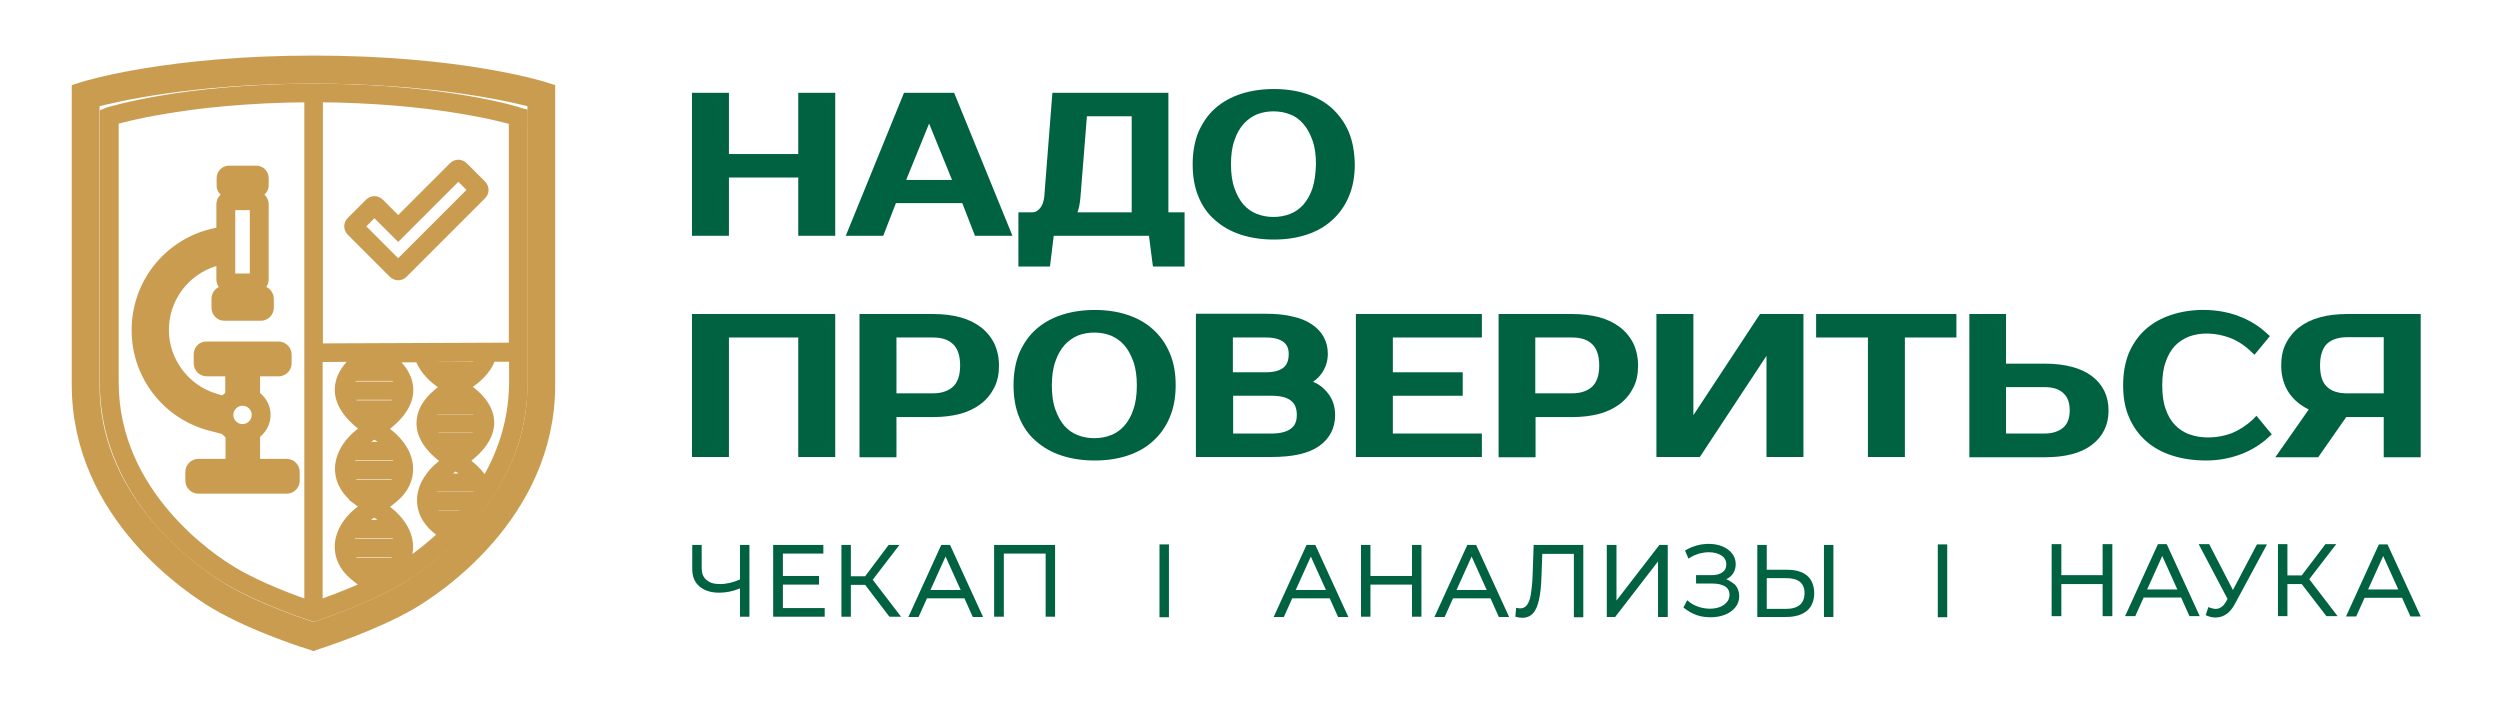 <?xml version="1.0" encoding="UTF-8"?> <svg xmlns="http://www.w3.org/2000/svg" xmlns:xlink="http://www.w3.org/1999/xlink" version="1.1" id="Слой_1" x="0px" y="0px" viewBox="0 0 92.67 26.67" style="enable-background:new 0 0 92.67 26.67;" xml:space="preserve"> <style type="text/css"> .st0{fill:#006241;} .st1{fill:#CA9C50;stroke:#CA9C50;stroke-width:0.48;stroke-miterlimit:10;} </style> <g> <g> <g> <g> <polygon class="st0" points="29.59,5.71 27.02,5.71 27.02,3.44 25.65,3.44 25.65,8.74 27.02,8.74 27.02,6.58 29.59,6.58 29.59,8.74 30.96,8.74 30.96,3.44 29.59,3.44 "></polygon> <path class="st0" d="M35.37,3.44h-1.86l-2.13,5.23l-0.03,0.07h1.39l0.47-1.21h2.46l0.47,1.21h1.39l-2.15-5.27L35.37,3.44z M33.59,6.67l0.85-2.09l0.85,2.09H33.59z"></path> <path class="st0" d="M43.31,3.44h-4.3l-0.3,3.84c-0.02,0.19-0.07,0.34-0.17,0.45c-0.09,0.1-0.17,0.14-0.27,0.14h-0.52v2.01h1.17 l0.14-1.14h3.53l0.14,1.09l0.01,0.05h1.17V7.87h-0.6V3.44z M41.94,7.87h-2c0.05-0.13,0.09-0.32,0.11-0.56l0.24-3h1.66V7.87z"></path> <path class="st0" d="M50,4.9c-0.15-0.35-0.36-0.64-0.62-0.88c-0.26-0.24-0.59-0.42-0.95-0.54c-0.36-0.12-0.77-0.18-1.21-0.18 c-0.44,0-0.85,0.06-1.22,0.18c-0.37,0.12-0.69,0.3-0.96,0.54c-0.27,0.24-0.47,0.54-0.62,0.88c-0.14,0.35-0.21,0.75-0.21,1.19 c0,0.45,0.07,0.85,0.21,1.19c0.14,0.35,0.35,0.65,0.62,0.88c0.27,0.24,0.59,0.42,0.96,0.54c0.37,0.12,0.78,0.18,1.22,0.18 c0.44,0,0.85-0.06,1.21-0.18c0.37-0.12,0.69-0.3,0.95-0.54c0.27-0.24,0.48-0.54,0.62-0.88c0.15-0.35,0.22-0.75,0.22-1.19 C50.21,5.64,50.14,5.24,50,4.9z M48.65,6.98c-0.08,0.24-0.2,0.45-0.34,0.61c-0.14,0.15-0.3,0.27-0.49,0.34 c-0.38,0.15-0.85,0.15-1.23,0c-0.19-0.07-0.35-0.19-0.49-0.34c-0.14-0.16-0.25-0.36-0.34-0.61c-0.09-0.25-0.13-0.55-0.13-0.89 c0-0.35,0.04-0.64,0.13-0.89c0.08-0.25,0.2-0.45,0.34-0.61c0.14-0.15,0.3-0.27,0.49-0.35c0.38-0.15,0.85-0.15,1.23,0 c0.19,0.07,0.35,0.19,0.49,0.35c0.14,0.16,0.25,0.36,0.34,0.61c0.09,0.25,0.13,0.55,0.13,0.89C48.77,6.43,48.73,6.74,48.65,6.98 z"></path> </g> <g> <polygon class="st0" points="25.65,16.94 27.02,16.94 27.02,12.51 29.59,12.51 29.59,16.94 30.96,16.94 30.96,11.64 25.65,11.64 "></polygon> <path class="st0" d="M36.36,12.13c-0.21-0.16-0.47-0.29-0.77-0.37c-0.3-0.08-0.63-0.12-1-0.12h-2.73v5.31h1.37v-1.49h1.36 c0.37,0,0.7-0.04,1-0.12c0.3-0.08,0.56-0.21,0.77-0.37c0.21-0.16,0.38-0.37,0.5-0.61c0.12-0.24,0.17-0.51,0.17-0.81 c0-0.3-0.06-0.57-0.17-0.81C36.74,12.5,36.57,12.29,36.36,12.13z M35.33,14.33c-0.17,0.16-0.42,0.25-0.75,0.25h-1.35v-2.07h1.35 c0.33,0,0.58,0.08,0.75,0.25c0.17,0.16,0.26,0.43,0.26,0.79S35.5,14.17,35.33,14.33z"></path> <path class="st0" d="M42.74,12.21c-0.26-0.24-0.59-0.42-0.95-0.54c-0.36-0.12-0.77-0.18-1.21-0.18c-0.44,0-0.85,0.06-1.22,0.18 c-0.37,0.12-0.69,0.3-0.96,0.54c-0.27,0.24-0.47,0.54-0.62,0.88c-0.14,0.35-0.21,0.75-0.21,1.19c0,0.45,0.07,0.85,0.21,1.19 c0.14,0.35,0.35,0.65,0.62,0.88c0.27,0.24,0.59,0.42,0.96,0.54c0.37,0.12,0.78,0.18,1.22,0.18c0.44,0,0.85-0.06,1.21-0.18 c0.37-0.12,0.69-0.3,0.95-0.54c0.27-0.24,0.48-0.54,0.62-0.88c0.15-0.35,0.22-0.75,0.22-1.19c0-0.45-0.07-0.85-0.22-1.19 C43.22,12.75,43.01,12.45,42.74,12.21z M42.01,15.18c-0.08,0.25-0.2,0.45-0.34,0.61c-0.14,0.15-0.3,0.27-0.49,0.34 c-0.38,0.15-0.85,0.15-1.23,0c-0.19-0.07-0.35-0.19-0.49-0.34c-0.14-0.16-0.25-0.36-0.34-0.61c-0.09-0.25-0.13-0.55-0.13-0.89 c0-0.34,0.04-0.64,0.13-0.89c0.08-0.24,0.2-0.45,0.34-0.61c0.14-0.15,0.3-0.27,0.49-0.35c0.38-0.15,0.85-0.15,1.23,0 c0.18,0.08,0.35,0.19,0.49,0.35c0.14,0.16,0.25,0.36,0.34,0.61c0.09,0.25,0.13,0.55,0.13,0.89 C42.14,14.63,42.1,14.93,42.01,15.18z"></path> <path class="st0" d="M48.67,14.15c0.12-0.08,0.22-0.17,0.3-0.28c0.16-0.21,0.25-0.47,0.25-0.76c0-0.22-0.05-0.43-0.15-0.61 c-0.1-0.19-0.25-0.35-0.45-0.48c-0.19-0.13-0.43-0.23-0.72-0.29c-0.28-0.07-0.61-0.1-0.99-0.1h-2.58v5.31h2.79 c0.81,0,1.38-0.13,1.77-0.4c0.4-0.28,0.6-0.67,0.6-1.15c0-0.37-0.12-0.67-0.35-0.91C49.02,14.34,48.86,14.23,48.67,14.15z M45.71,12.51h1.21c0.3,0,0.52,0.06,0.66,0.17c0.13,0.1,0.19,0.25,0.19,0.44c0,0.32-0.1,0.68-0.86,0.68h-1.21V12.51z M47.85,15.89L47.85,15.89c-0.16,0.12-0.4,0.18-0.71,0.18h-1.43v-1.4h1.43c0.32,0,0.56,0.06,0.71,0.18 c0.15,0.11,0.22,0.29,0.22,0.53C48.07,15.62,48,15.78,47.85,15.89z"></path> <polygon class="st0" points="50.26,16.94 54.93,16.94 54.93,16.07 51.63,16.07 51.63,14.67 54.22,14.67 54.22,13.8 51.63,13.8 51.63,12.51 54.93,12.51 54.93,11.64 50.26,11.64 "></polygon> <path class="st0" d="M60.05,12.13c-0.21-0.16-0.47-0.29-0.77-0.37c-0.3-0.08-0.63-0.12-1-0.12h-2.73v5.31h1.37v-1.49h1.36 c0.37,0,0.7-0.04,1-0.12c0.3-0.08,0.56-0.21,0.77-0.37c0.21-0.16,0.38-0.37,0.5-0.61c0.12-0.24,0.17-0.51,0.17-0.81 c0-0.3-0.06-0.57-0.17-0.81C60.43,12.5,60.26,12.29,60.05,12.13z M59.02,14.33c-0.17,0.16-0.42,0.25-0.75,0.25h-1.36v-2.07h1.36 c0.33,0,0.58,0.08,0.75,0.25c0.17,0.16,0.26,0.43,0.26,0.79C59.28,13.91,59.19,14.17,59.02,14.33z"></path> <polygon class="st0" points="62.77,15.39 62.77,11.64 61.4,11.64 61.4,16.94 63.01,16.94 65.48,13.19 65.48,16.94 66.85,16.94 66.85,11.64 65.24,11.64 "></polygon> <polygon class="st0" points="67.32,12.51 69.24,12.51 69.24,16.94 70.61,16.94 70.61,12.51 72.52,12.51 72.52,11.64 67.32,11.64 "></polygon> <path class="st0" d="M77.54,13.94c-0.4-0.3-0.99-0.46-1.75-0.46h-1.43v-1.84H73v5.31h2.79c0.76,0,1.35-0.15,1.75-0.46 c0.41-0.31,0.62-0.74,0.62-1.27C78.16,14.68,77.95,14.25,77.54,13.94z M76.48,15.85c-0.16,0.14-0.4,0.22-0.69,0.22h-1.43v-1.72 h1.43c0.3,0,0.53,0.07,0.69,0.22c0.16,0.14,0.24,0.35,0.24,0.64C76.72,15.5,76.64,15.71,76.48,15.85z"></path> <path class="st0" d="M83.51,15.55c-0.25,0.23-0.52,0.4-0.79,0.51c-0.51,0.19-1.11,0.21-1.56,0.04 c-0.21-0.07-0.38-0.19-0.53-0.34c-0.15-0.15-0.27-0.35-0.35-0.59c-0.09-0.24-0.13-0.54-0.13-0.88s0.04-0.64,0.13-0.88 c0.08-0.24,0.2-0.44,0.34-0.59c0.14-0.15,0.32-0.26,0.51-0.34c0.44-0.17,1.01-0.15,1.52,0.04c0.27,0.1,0.54,0.27,0.79,0.51 l0.13,0.12l0.57-0.69l-0.12-0.11c-0.28-0.26-0.63-0.48-1.03-0.63c-0.75-0.29-1.71-0.31-2.5-0.05c-0.37,0.12-0.69,0.3-0.96,0.54 c-0.27,0.24-0.47,0.54-0.62,0.88c-0.14,0.35-0.21,0.75-0.21,1.19c0,0.45,0.07,0.85,0.22,1.19c0.15,0.35,0.36,0.64,0.63,0.88 c0.27,0.24,0.6,0.42,0.98,0.54c0.37,0.12,0.8,0.18,1.25,0.18c0.45,0,0.88-0.08,1.28-0.23c0.4-0.15,0.75-0.37,1.03-0.63 l0.12-0.11l-0.57-0.69L83.51,15.55z"></path> <path class="st0" d="M87,11.64c-0.37,0-0.7,0.04-1,0.12c-0.3,0.08-0.56,0.21-0.77,0.37c-0.21,0.16-0.38,0.37-0.5,0.61 c-0.12,0.24-0.17,0.51-0.17,0.81c0,0.41,0.11,0.77,0.32,1.06c0.17,0.23,0.4,0.42,0.7,0.57l-1.24,1.77h1.59l1.04-1.49h1.39v1.49 h1.37v-5.31H87z M88.35,14.58H87c-0.33,0-0.58-0.08-0.75-0.25C86.08,14.17,86,13.91,86,13.54c0-0.36,0.09-0.63,0.25-0.79 c0.17-0.16,0.42-0.25,0.75-0.25h1.36V14.58z"></path> </g> </g> <g> <path class="st0" d="M27.43,21.48c-0.25,0.11-0.5,0.17-0.75,0.17c-0.22,0-0.38-0.05-0.5-0.16c-0.12-0.1-0.17-0.25-0.17-0.43V20.2 h-0.35v0.89c0,0.28,0.09,0.5,0.27,0.65c0.18,0.15,0.42,0.23,0.73,0.23c0.25,0,0.51-0.05,0.77-0.16v1.05h0.35V20.2h-0.35V21.48z"></path> <polygon class="st0" points="29.02,21.67 30.36,21.67 30.36,21.35 29.02,21.35 29.02,20.52 30.52,20.52 30.52,20.2 28.66,20.2 28.66,22.86 30.57,22.86 30.57,22.54 29.02,22.54 "></polygon> <polygon class="st0" points="33.34,20.2 32.94,20.2 32.07,21.36 31.54,21.36 31.54,20.2 31.19,20.2 31.19,22.86 31.54,22.86 31.54,21.68 32.07,21.68 32.96,22.85 32.98,22.86 33.4,22.86 32.35,21.49 "></polygon> <path class="st0" d="M35.21,20.2h-0.32l-1.19,2.61l-0.03,0.06h0.38l0.31-0.69h1.39l0.3,0.67l0.01,0.02h0.38l-1.21-2.64 L35.21,20.2z M34.49,21.87l0.56-1.24l0.56,1.24H34.49z"></path> <polygon class="st0" points="36.85,20.2 36.85,22.86 37.21,22.86 37.21,20.52 38.76,20.52 38.76,22.86 39.11,22.86 39.11,20.2 "></polygon> </g> <g> <path class="st0" d="M48.75,20.2h-0.32l-1.19,2.61l-0.03,0.06h0.38l0.31-0.69h1.39l0.3,0.67l0.01,0.02h0.38l-1.21-2.64 L48.75,20.2z M48.03,21.87l0.56-1.24l0.56,1.24H48.03z"></path> <polygon class="st0" points="52.34,21.35 50.8,21.35 50.8,20.2 50.45,20.2 50.45,22.86 50.8,22.86 50.8,21.67 52.34,21.67 52.34,22.86 52.69,22.86 52.69,20.2 52.34,20.2 "></polygon> <path class="st0" d="M54.71,20.2h-0.32l-1.19,2.61l-0.03,0.06h0.38l0.31-0.69h1.39l0.3,0.67l0.01,0.02h0.38l-1.21-2.64 L54.71,20.2z M53.99,21.87l0.56-1.24l0.56,1.24H53.99z"></path> <path class="st0" d="M56.81,21.35c-0.01,0.29-0.04,0.53-0.07,0.71c-0.03,0.17-0.08,0.3-0.15,0.38c-0.08,0.1-0.2,0.13-0.34,0.1 l-0.05-0.01l-0.03,0.33l0.04,0.01c0.07,0.02,0.15,0.03,0.22,0.03c0.17,0,0.3-0.06,0.4-0.17c0.1-0.11,0.17-0.28,0.22-0.51 c0.05-0.22,0.08-0.51,0.09-0.87l0.03-0.82h1.17v2.35h0.35V20.2h-1.84L56.81,21.35z"></path> <polygon class="st0" points="59.92,22.26 59.92,20.2 59.56,20.2 59.56,22.87 59.87,22.87 61.46,20.81 61.46,22.87 61.82,22.87 61.82,20.2 61.51,20.2 "></polygon> <path class="st0" d="M63.99,21.47c0.09-0.04,0.17-0.11,0.23-0.18c0.08-0.11,0.12-0.23,0.12-0.38c0-0.15-0.05-0.29-0.14-0.4 c-0.09-0.11-0.21-0.2-0.36-0.26c-0.15-0.06-0.32-0.09-0.5-0.09c-0.3,0-0.59,0.08-0.85,0.23l-0.03,0.02l0.13,0.3l0.04-0.03 c0.11-0.07,0.23-0.12,0.35-0.16c0.12-0.03,0.24-0.05,0.36-0.05c0.19,0,0.34,0.04,0.47,0.12c0.12,0.08,0.18,0.19,0.18,0.33 c0,0.13-0.04,0.22-0.14,0.29c-0.09,0.07-0.23,0.11-0.4,0.11h-0.58v0.31h0.6c0.21,0,0.37,0.04,0.48,0.11 c0.11,0.07,0.16,0.18,0.16,0.31c0,0.1-0.03,0.19-0.1,0.27c-0.07,0.08-0.15,0.14-0.26,0.18c-0.24,0.09-0.53,0.08-0.8-0.01 c-0.14-0.05-0.27-0.12-0.37-0.21l-0.04-0.03l-0.14,0.27l0.03,0.02c0.14,0.11,0.29,0.2,0.46,0.26c0.17,0.06,0.35,0.08,0.52,0.08 c0.19,0,0.36-0.03,0.52-0.09c0.16-0.06,0.29-0.15,0.39-0.27c0.1-0.12,0.15-0.26,0.15-0.42c0-0.16-0.05-0.31-0.16-0.43 C64.21,21.59,64.11,21.52,63.99,21.47z"></path> <rect x="67.61" y="20.2" class="st0" width="0.35" height="2.67"></rect> <path class="st0" d="M66.99,21.34c-0.17-0.14-0.41-0.22-0.73-0.22h-0.77V20.2h-0.35v2.67h1.07c0.33,0,0.59-0.08,0.77-0.23 c0.18-0.15,0.27-0.38,0.27-0.67C67.24,21.7,67.16,21.49,66.99,21.34z M66.72,22.42L66.72,22.42c-0.12,0.1-0.29,0.15-0.52,0.15 h-0.71v-1.14h0.71c0.46,0,0.69,0.18,0.69,0.55C66.89,22.18,66.83,22.32,66.72,22.42z"></path> </g> <g> <polygon class="st0" points="77.94,21.32 76.41,21.32 76.41,20.17 76.05,20.17 76.05,22.84 76.41,22.84 76.41,21.65 77.94,21.65 77.94,22.84 78.3,22.84 78.3,20.17 77.94,20.17 "></polygon> <path class="st0" d="M80.31,20.17h-0.32l-1.19,2.61l-0.03,0.06h0.38l0.31-0.69h1.39l0.3,0.67l0.01,0.02h0.38l-1.21-2.64 L80.31,20.17z M79.59,21.85l0.56-1.24l0.56,1.24H79.59z"></path> <path class="st0" d="M82.77,21.87l-0.88-1.7h-0.39l1.07,2.03l-0.06,0.11c-0.1,0.17-0.23,0.26-0.38,0.26 c-0.07,0-0.14-0.02-0.23-0.05l-0.04-0.02l-0.1,0.3l0.04,0.02c0.12,0.05,0.23,0.07,0.33,0.07c0.14,0,0.27-0.04,0.39-0.12 c0.12-0.08,0.22-0.2,0.31-0.36l1.17-2.17l0.03-0.06h-0.37L82.77,21.87z"></path> <polygon class="st0" points="86.6,20.17 86.2,20.17 85.32,21.33 84.79,21.33 84.79,20.17 84.44,20.17 84.44,22.84 84.79,22.84 84.79,21.65 85.32,21.65 86.22,22.82 86.23,22.84 86.65,22.84 85.6,21.47 "></polygon> <path class="st0" d="M88.51,20.2l-0.01-0.02h-0.32l-1.19,2.61l-0.03,0.06h0.38l0.31-0.69h1.39l0.3,0.67l0.01,0.02h0.38 L88.51,20.2z M87.78,21.85l0.56-1.24l0.56,1.24H87.78z"></path> </g> <rect x="42.98" y="20.18" class="st0" width="0.35" height="2.7"></rect> <rect x="71.83" y="20.18" class="st0" width="0.35" height="2.7"></rect> </g> <g> <path class="st1" d="M4.01,4.22L3.94,4.25v9.94c0,1.82,0.66,3.52,1.95,5.05c1.02,1.2,2.14,1.93,2.58,2.19 c1.27,0.76,3.11,1.35,3.13,1.36l0.03,0.01l0.03-0.01c0.02-0.01,1.86-0.6,3.13-1.36c0.44-0.26,1.56-1,2.58-2.19 c1.3-1.53,1.95-3.22,1.95-5.05V4.25l-0.08-0.02C19.22,4.21,18.54,4,17.26,3.78c-1.18-0.2-3.12-0.44-5.63-0.44S7.18,3.58,6,3.78 C4.72,4,4.04,4.21,4.01,4.22z M14.87,17.32h-2c0,0,0-0.01,0-0.01c0.01-0.16,0.06-0.33,0.15-0.49h1.7 c0.09,0.16,0.14,0.33,0.15,0.49v0C14.87,17.31,14.87,17.32,14.87,17.32z M14.44,21.13c-0.21,0.17-0.41,0.32-0.57,0.43 c-0.16-0.11-0.36-0.26-0.57-0.43c0,0-0.01-0.01-0.01-0.01h1.17C14.44,21.12,14.44,21.12,14.44,21.13z M13.09,20.91 c-0.12-0.15-0.19-0.32-0.22-0.5h1.99c-0.03,0.18-0.1,0.35-0.22,0.5H13.09z M12.86,20.21c0,0,0-0.01,0-0.01 c0.01-0.16,0.06-0.33,0.15-0.49h1.7c0.09,0.16,0.14,0.33,0.15,0.49c0,0,0,0.01,0,0.01H12.86z M13.15,19.51 c0.17-0.21,0.4-0.41,0.69-0.59l0.03-0.02l0.03,0.02c0.29,0.18,0.52,0.38,0.69,0.59H13.15z M13.87,18.67 c-0.16-0.11-0.36-0.26-0.57-0.43c0,0-0.01-0.01-0.01-0.01h1.17c0,0-0.01,0.01-0.01,0.01C14.23,18.41,14.03,18.56,13.87,18.67z M13.09,18.02c-0.12-0.15-0.19-0.32-0.22-0.5h1.99c-0.03,0.18-0.1,0.35-0.22,0.5H13.09z M13.16,16.62 c0.17-0.21,0.4-0.41,0.69-0.59l0.03-0.02l0.03,0.02c0.29,0.18,0.52,0.38,0.69,0.59H13.16z M13.87,15.77 c-0.24-0.16-0.45-0.32-0.6-0.49h1.21C14.32,15.45,14.11,15.61,13.87,15.77z M13.09,15.08c-0.12-0.17-0.2-0.33-0.23-0.5h2.01 c-0.03,0.16-0.1,0.33-0.23,0.5H13.09z M12.86,14.38c0.01-0.12,0.05-0.3,0.19-0.5h1.65c0.14,0.2,0.18,0.38,0.19,0.5H12.86z M13.21,13.68c0.17-0.18,0.39-0.35,0.66-0.5c0.27,0.16,0.5,0.33,0.66,0.5H13.21z M12.65,14.41c-0.02,0.5,0.33,1,1.03,1.48 c-0.31,0.2-0.56,0.42-0.73,0.66c-0.17,0.24-0.27,0.49-0.29,0.74c-0.03,0.41,0.15,0.8,0.5,1.09c0.14,0.12,0.29,0.24,0.48,0.37 l-0.01,0l0.04,0.03c-0.31,0.2-0.56,0.42-0.73,0.66c-0.17,0.24-0.27,0.49-0.29,0.74c-0.03,0.41,0.15,0.8,0.5,1.09 c0.21,0.18,0.42,0.32,0.55,0.42c0.01,0.01,0.02,0.01,0.03,0.03c-0.84,0.39-1.68,0.69-2.01,0.8v-9.34l1.76-0.01 C13.08,13.46,12.67,13.88,12.65,14.41z M14.68,21.24c-0.07,0.04-0.14,0.08-0.21,0.12c0.03-0.03,0.07-0.05,0.1-0.08 c0.35-0.29,0.53-0.68,0.5-1.09c-0.02-0.25-0.11-0.5-0.29-0.74c-0.17-0.24-0.42-0.46-0.73-0.66c0.14-0.1,0.32-0.23,0.52-0.4 c0.35-0.29,0.53-0.68,0.5-1.09c-0.02-0.25-0.11-0.5-0.29-0.74c-0.17-0.24-0.42-0.46-0.73-0.66c0.7-0.48,1.05-0.98,1.03-1.48 c-0.02-0.53-0.43-0.95-0.85-1.23l1.37,0c0.08,0.27,0.32,0.74,1.07,1.15c-0.45,0.28-0.97,0.72-0.99,1.31 c-0.02,0.49,0.32,0.98,1.01,1.44c-0.31,0.2-0.55,0.41-0.71,0.65c-0.17,0.23-0.26,0.48-0.28,0.72c-0.03,0.4,0.15,0.78,0.49,1.07 c0.11,0.09,0.22,0.18,0.35,0.27C15.73,20.57,14.97,21.06,14.68,21.24z M16.19,17.79c0.16-0.21,0.39-0.4,0.67-0.58l0.03-0.02 l0.03,0.02c0.28,0.17,0.51,0.37,0.67,0.58H16.19z M17.71,17.99c0.05,0.09,0.09,0.18,0.11,0.27c-0.05,0.07-0.1,0.14-0.15,0.21 h-1.77c0,0,0-0.01,0-0.01c0.01-0.16,0.06-0.32,0.15-0.48H17.71z M16.88,16.96c-0.24-0.16-0.43-0.31-0.59-0.47h1.17 C17.32,16.64,17.12,16.8,16.88,16.96z M16.13,16.29c-0.12-0.16-0.2-0.33-0.22-0.49h1.96c-0.03,0.16-0.1,0.32-0.22,0.49H16.13z M15.89,15.6c0.01-0.12,0.05-0.29,0.18-0.49h1.61c0.13,0.2,0.17,0.37,0.18,0.49H15.89z M16.24,14.92 c0.16-0.17,0.38-0.34,0.65-0.49c0.27,0.15,0.48,0.32,0.65,0.49H16.24z M16.88,14.21c-0.01-0.01-0.02-0.01-0.03-0.02 c-0.2-0.1-0.37-0.22-0.52-0.34h1.11c-0.15,0.12-0.32,0.24-0.52,0.34L16.88,14.21z M16.12,13.64c-0.09-0.1-0.16-0.2-0.22-0.31 c-0.03-0.06-0.06-0.11-0.08-0.17l2.13-0.01c-0.02,0.06-0.05,0.12-0.08,0.18c-0.06,0.1-0.13,0.21-0.22,0.31H16.12z M16.69,19.64 c-0.11-0.08-0.24-0.18-0.36-0.28c0,0-0.01-0.01-0.01-0.01h0.65C16.87,19.45,16.78,19.55,16.69,19.64z M17.14,19.16h-1.01 c-0.11-0.15-0.19-0.31-0.21-0.49h1.62C17.4,18.84,17.27,19,17.14,19.16z M17.96,18.05c-0.05-0.11-0.1-0.22-0.18-0.32 c-0.17-0.23-0.41-0.45-0.71-0.65c0.68-0.47,1.02-0.95,1.01-1.44c-0.02-0.59-0.54-1.03-0.99-1.31c0.76-0.42,1-0.89,1.07-1.16 l0.95,0v1.03C19.1,15.71,18.62,17,17.96,18.05z M19.1,4.41v8.53l-7.37,0.03V3.55C16.01,3.57,18.64,4.27,19.1,4.41z M11.52,3.55 v18.97c-0.45-0.15-1.9-0.66-2.94-1.29c-0.74-0.44-4.42-2.86-4.42-7.05V4.4c0.21-0.06,0.86-0.24,1.89-0.41 C7.2,3.79,9.08,3.56,11.52,3.55z"></path> <path class="st1" d="M20.15,3.27c-0.13-0.04-3.15-0.97-8.53-0.97s-8.4,0.93-8.53,0.97L2.9,3.33v10.94c0,4.85,4.27,7.59,5.12,8.09 c1.43,0.84,3.43,1.47,3.52,1.49l0.08,0.03l0.08-0.03c0.08-0.03,2.09-0.66,3.52-1.49c0.86-0.5,5.12-3.24,5.12-8.09V3.33L20.15,3.27 z M19.79,14.28c0,1.89-0.7,3.66-2.08,5.27c-1.15,1.34-2.41,2.13-2.77,2.34c-1.21,0.71-2.93,1.29-3.32,1.42 c-0.39-0.13-2.11-0.7-3.32-1.42c-0.36-0.21-1.62-1-2.77-2.34c-1.38-1.61-2.08-3.38-2.08-5.27V3.75c0.75-0.2,3.63-0.89,8.17-0.89 c4.53,0,7.42,0.69,8.17,0.89V14.28z"></path> <path class="st1" d="M8.5,10.6h0.98c0.13,0,0.24-0.11,0.24-0.24V7.57c0-0.13-0.11-0.24-0.24-0.24H8.5c-0.13,0-0.24,0.11-0.24,0.24 v2.79C8.26,10.49,8.37,10.6,8.5,10.6z M8.48,7.57c0-0.01,0.01-0.02,0.02-0.02h0.98c0.01,0,0.02,0.01,0.02,0.02v2.79 c0,0.01-0.01,0.02-0.02,0.02H8.5c-0.01,0-0.02-0.01-0.02-0.02V7.57z"></path> <path class="st1" d="M9.79,15.38c0-0.44-0.36-0.8-0.8-0.8s-0.8,0.36-0.8,0.8c0,0.44,0.36,0.8,0.8,0.8S9.79,15.82,9.79,15.38z M8.41,15.38c0-0.32,0.26-0.58,0.58-0.58c0.32,0,0.58,0.26,0.58,0.58c0,0.32-0.26,0.58-0.58,0.58C8.67,15.96,8.41,15.7,8.41,15.38 z"></path> <path class="st1" d="M8.32,11.65h1.35c0.13,0,0.24-0.11,0.24-0.24v-0.34c0-0.13-0.11-0.24-0.24-0.24H8.32 c-0.13,0-0.24,0.11-0.24,0.24v0.34C8.08,11.55,8.19,11.65,8.32,11.65z M8.3,11.08c0-0.01,0.01-0.02,0.02-0.02h1.35 c0.01,0,0.02,0.01,0.02,0.02v0.34c0,0.01-0.01,0.02-0.02,0.02H8.32c-0.01,0-0.02-0.01-0.02-0.02V11.08z"></path> <path class="st1" d="M8.49,7.09H9.5c0.12,0,0.22-0.1,0.22-0.22V6.6c0-0.12-0.1-0.22-0.22-0.22H8.49c-0.12,0-0.22,0.1-0.22,0.22 v0.27C8.26,6.99,8.36,7.09,8.49,7.09z M8.49,6.59l1.02,0v0.27c0,0,0,0,0,0l-1.02,0L8.49,6.59z"></path> <path class="st1" d="M7.42,13.14v0.33c0,0.13,0.11,0.24,0.24,0.24h0.93v0.72l0.14-0.05c0.17-0.06,0.35-0.06,0.53,0l0.14,0.05 v-0.72h0.93c0.13,0,0.24-0.11,0.24-0.24v-0.33c0-0.13-0.11-0.24-0.24-0.24H7.66C7.52,12.89,7.42,13,7.42,13.14z M10.35,13.14v0.33 c0,0.01-0.01,0.02-0.02,0.02H9.18v0.64c-0.06-0.01-0.13-0.02-0.19-0.02s-0.13,0.01-0.19,0.02v-0.64H7.66 c-0.01,0-0.02-0.01-0.02-0.02v-0.33c0-0.01,0.01-0.02,0.02-0.02h2.67C10.34,13.11,10.35,13.12,10.35,13.14z"></path> <path class="st1" d="M7.85,15.74l0.19,0.05L7.98,15.6c-0.02-0.08-0.03-0.15-0.03-0.23c0-0.13,0.03-0.27,0.1-0.38l0.06-0.12 l-0.13-0.04c-1.15-0.33-1.96-1.4-1.96-2.6c0-1.19,0.77-2.23,1.9-2.59L8,9.62V8.69L7.87,8.72c-1.62,0.4-2.75,1.84-2.75,3.51 C5.11,13.89,6.24,15.34,7.85,15.74z M7.78,8.97v0.49C6.6,9.87,5.8,10.97,5.8,12.23c0,1.25,0.81,2.38,1.99,2.78 c-0.04,0.12-0.07,0.24-0.07,0.37c0,0.04,0,0.07,0.01,0.11c-1.42-0.44-2.4-1.75-2.4-3.25C5.33,10.71,6.33,9.39,7.78,8.97z"></path> <path class="st1" d="M9.4,16.33l-0.14,0.05c-0.17,0.06-0.35,0.06-0.52,0l-0.14-0.05v0.92H7.35c-0.13,0-0.24,0.11-0.24,0.24v0.33 c0,0.13,0.11,0.24,0.24,0.24h3.28c0.13,0,0.24-0.11,0.24-0.24v-0.33c0-0.13-0.11-0.24-0.24-0.24H9.4V16.33z M10.63,17.47 c0.01,0,0.02,0.01,0.02,0.02v0.33c0,0.01-0.01,0.02-0.02,0.02H7.35c-0.01,0-0.02-0.01-0.02-0.02v-0.33c0-0.01,0.01-0.02,0.02-0.02 H8.8v-0.84c0.13,0.02,0.25,0.02,0.38,0v0.84H10.63z"></path> <path class="st1" d="M13.06,8.53l1.56,1.56c0.04,0.04,0.09,0.06,0.14,0.06c0.05,0,0.1-0.02,0.14-0.06l2.91-2.91 c0.08-0.08,0.08-0.2,0-0.28l-0.68-0.68c-0.04-0.04-0.09-0.06-0.14-0.06c0,0,0,0,0,0c-0.05,0-0.1,0.02-0.14,0.06l-2.09,2.09 l-0.74-0.74c-0.04-0.04-0.09-0.06-0.14-0.06h0c-0.05,0-0.1,0.02-0.14,0.06l-0.68,0.68C13.02,8.29,13,8.34,13,8.39 C13,8.44,13.02,8.49,13.06,8.53z M13.88,7.75l0.88,0.88l2.23-2.23l0.64,0.64l-2.87,2.87l-1.52-1.52L13.88,7.75z"></path> </g> </g> </svg> 